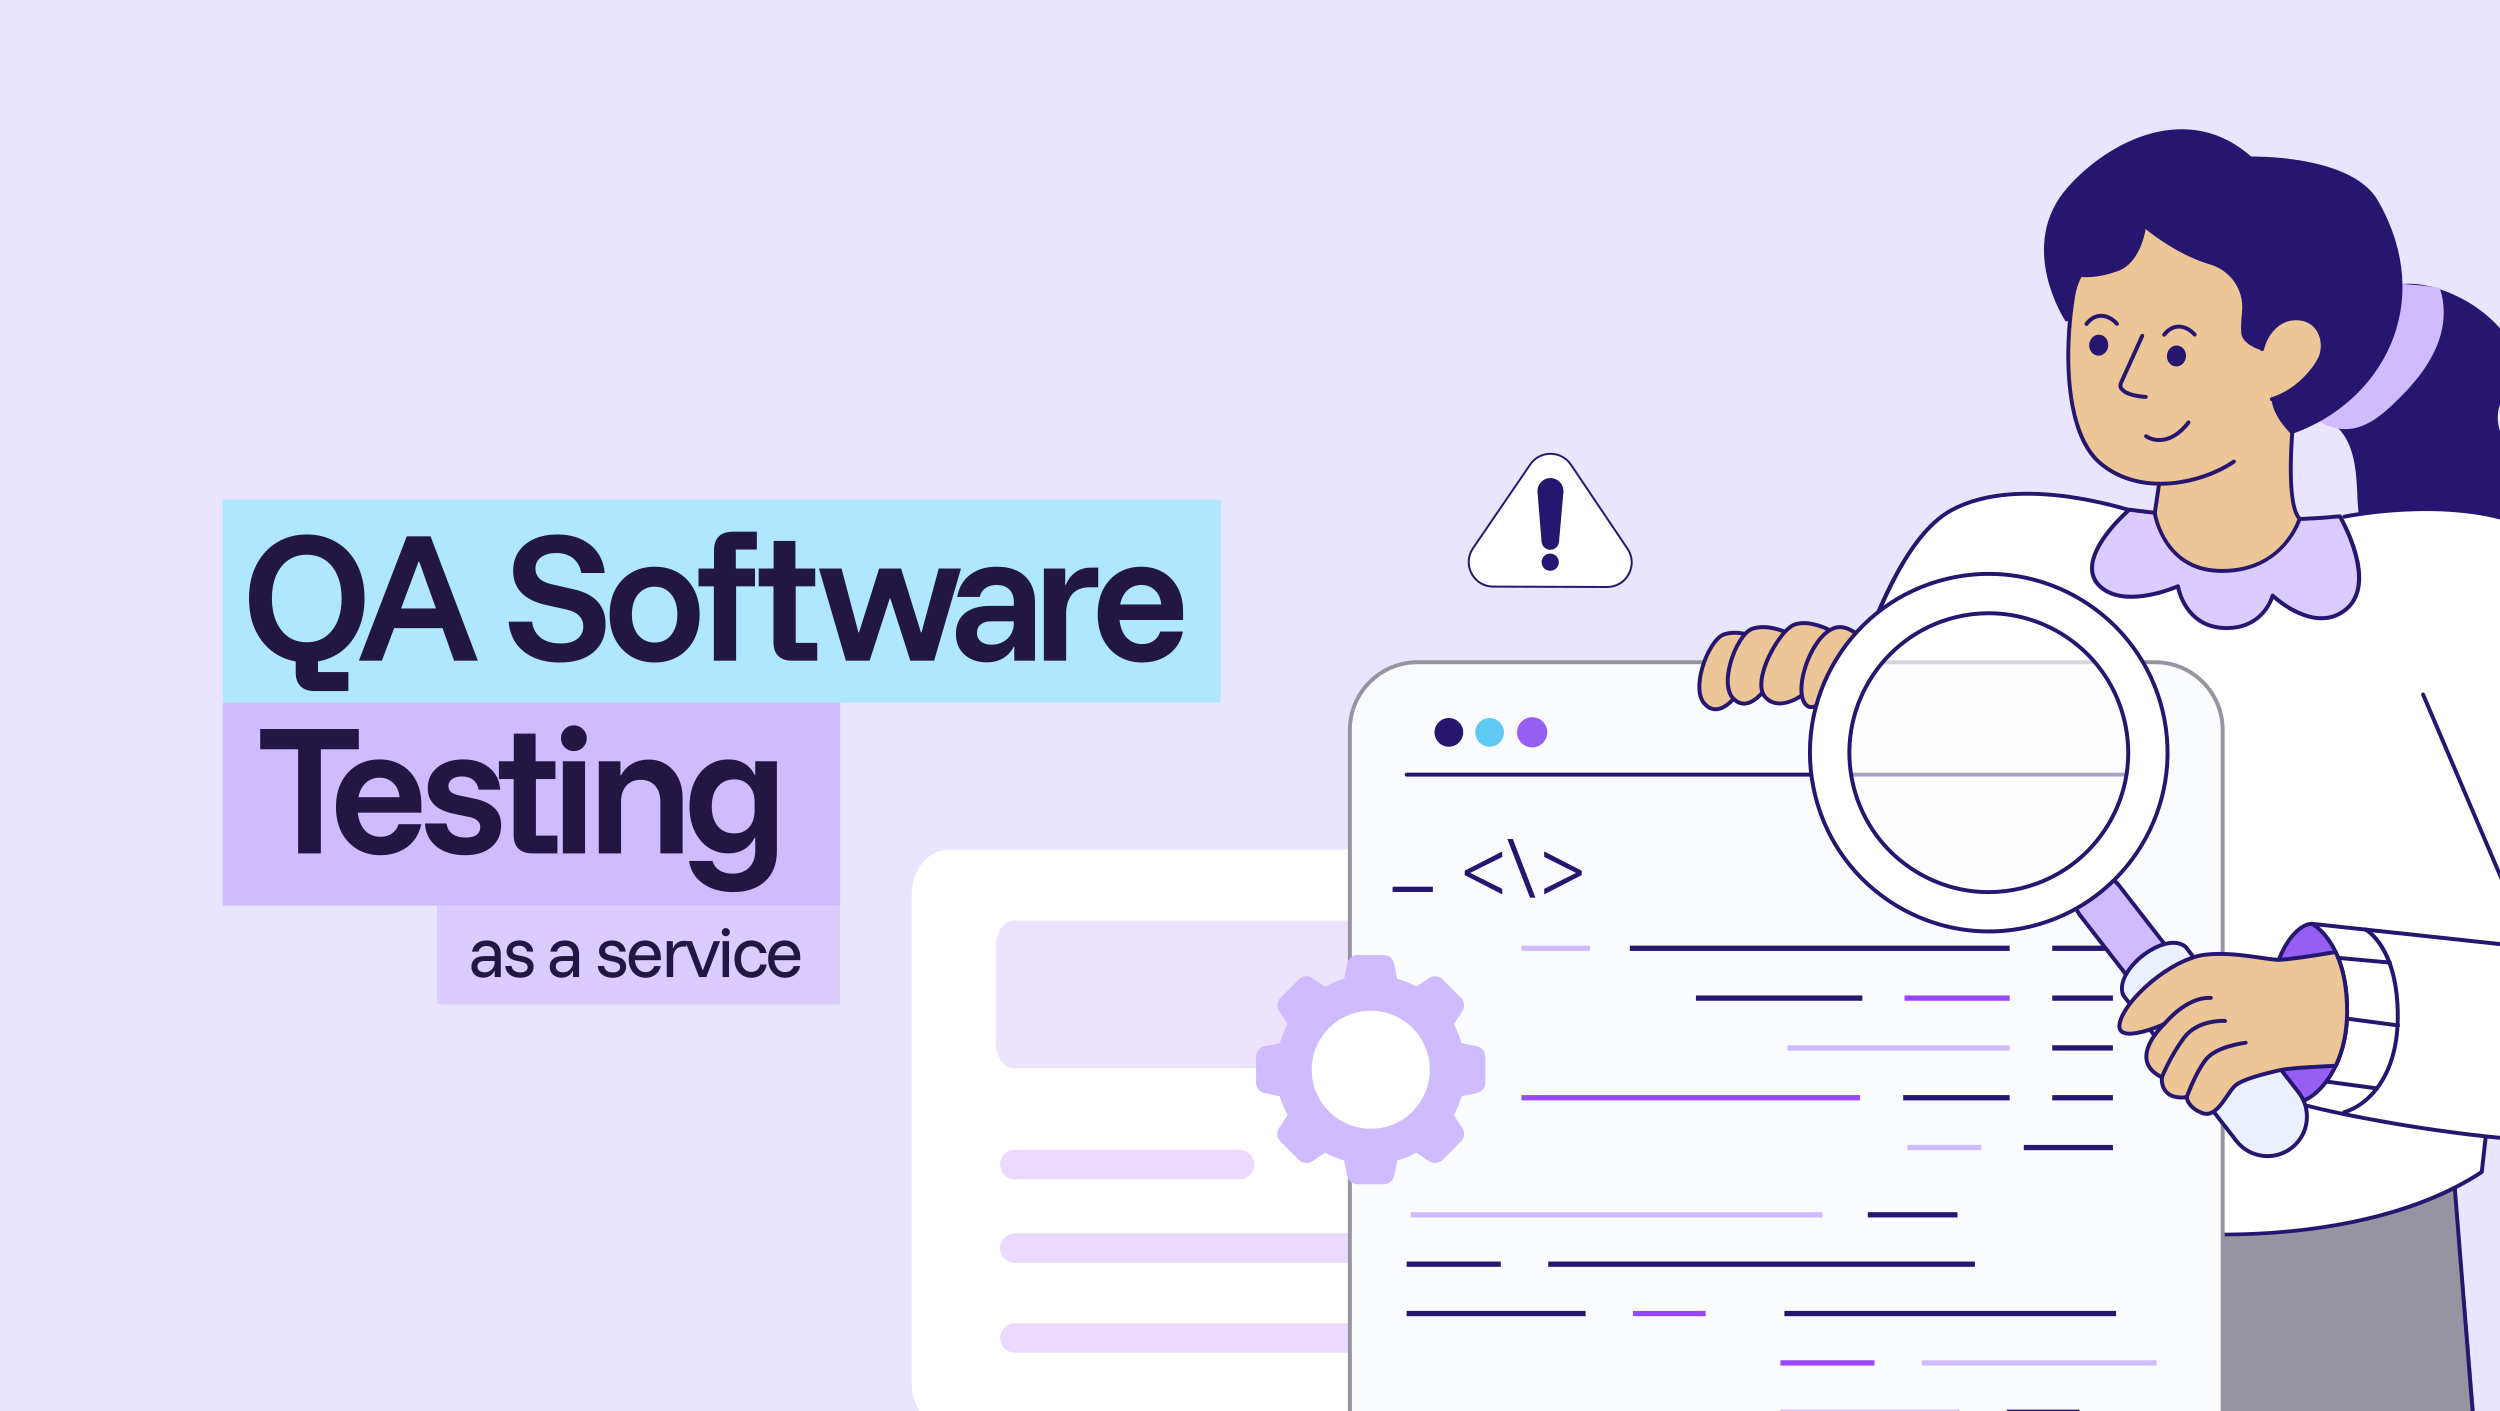 <svg width="480" height="271" viewBox="0 0 480 271" fill="none" xmlns="http://www.w3.org/2000/svg" xmlns:xlink="http://www.w3.org/1999/xlink">
<rect x="0" y="0" width="480" height="271" fill="#333333" stroke="none"/>
<g clip-path="url(#clip0_1191_1099)">
<rect width="480" height="271" fill="#EAE5FF"/>
<g clip-path="url(#clip1_1191_1099)">
<rect width="632.333" height="271" transform="translate(-65)" fill="#EAE5FF"/>
<g opacity="0.4">
<rect x="-65" width="632.333" height="271" style="mix-blend-mode:multiply"/>
</g>
<rect x="42.755" y="95.933" width="191.636" height="38.977" fill="#AEE7FF"/>
<rect x="42.755" y="134.909" width="118.554" height="38.977" fill="#CFBBFF"/>
<rect opacity="0.6" x="83.897" y="173.886" width="77.412" height="18.947" fill="#CFBBFF"/>
<path d="M60.403 132.687C59.244 132.687 58.349 132.382 57.72 131.773C57.092 131.183 56.777 130.279 56.777 129.061V126.997C55.008 126.683 53.446 125.995 52.09 124.933C50.753 123.852 49.702 122.467 48.935 120.776C48.188 119.086 47.815 117.131 47.815 114.91C47.815 112.394 48.296 110.222 49.259 108.394C50.222 106.547 51.539 105.122 53.21 104.119C54.88 103.117 56.777 102.616 58.9 102.616C61.042 102.616 62.949 103.117 64.619 104.119C66.29 105.102 67.597 106.517 68.54 108.365C69.503 110.193 69.985 112.374 69.985 114.91C69.985 117.131 69.602 119.096 68.835 120.806C68.088 122.496 67.046 123.872 65.71 124.933C64.373 125.995 62.821 126.683 61.052 126.997V129.031H66.889V132.687H60.403ZM58.9 123.312C60.256 123.312 61.435 122.968 62.438 122.28C63.44 121.572 64.216 120.59 64.766 119.332C65.317 118.074 65.592 116.6 65.592 114.91C65.592 113.2 65.317 111.716 64.766 110.458C64.216 109.2 63.44 108.227 62.438 107.539C61.435 106.851 60.256 106.507 58.9 106.507C57.544 106.507 56.364 106.851 55.362 107.539C54.36 108.227 53.583 109.2 53.033 110.458C52.483 111.716 52.207 113.2 52.207 114.91C52.207 116.6 52.483 118.074 53.033 119.332C53.583 120.59 54.36 121.572 55.362 122.28C56.364 122.968 57.544 123.312 58.9 123.312ZM68.901 126.85L78.099 102.97H82.669L91.749 126.85H87.179L84.968 120.6H75.682L73.323 126.85H68.901ZM77.008 116.826H83.701L80.487 107.834H80.369L77.008 116.826ZM107.456 127.203C105.55 127.203 103.879 126.879 102.444 126.23C101.01 125.582 99.879 124.668 99.054 123.489C98.248 122.309 97.786 120.934 97.668 119.361H102.149C102.346 120.717 102.916 121.759 103.859 122.486C104.822 123.194 106.08 123.548 107.633 123.548C109.028 123.548 110.1 123.253 110.846 122.663C111.613 122.074 111.996 121.268 111.996 120.246C111.996 119.44 111.731 118.772 111.2 118.241C110.689 117.691 109.874 117.288 108.753 117.032L104.803 116.148C102.719 115.676 101.147 114.89 100.086 113.789C99.044 112.669 98.523 111.274 98.523 109.603C98.523 108.207 98.867 106.989 99.555 105.947C100.263 104.886 101.245 104.07 102.503 103.5C103.781 102.911 105.284 102.616 107.014 102.616C108.743 102.616 110.267 102.92 111.584 103.53C112.9 104.139 113.952 104.994 114.738 106.095C115.524 107.195 115.976 108.502 116.094 110.016H111.613C111.377 108.758 110.837 107.805 109.992 107.156C109.146 106.507 108.075 106.183 106.778 106.183C105.559 106.183 104.587 106.458 103.859 107.009C103.152 107.539 102.798 108.266 102.798 109.19C102.798 109.898 103.044 110.517 103.535 111.048C104.046 111.559 104.832 111.932 105.894 112.168L109.992 113.111C112.095 113.563 113.667 114.349 114.709 115.47C115.75 116.59 116.271 118.064 116.271 119.892C116.271 122.133 115.495 123.911 113.942 125.228C112.409 126.545 110.247 127.203 107.456 127.203ZM125.688 127.203C124.037 127.203 122.563 126.83 121.266 126.083C119.969 125.317 118.937 124.245 118.17 122.87C117.423 121.494 117.05 119.872 117.05 118.005C117.05 116.118 117.423 114.487 118.17 113.111C118.937 111.735 119.969 110.674 121.266 109.927C122.563 109.18 124.037 108.807 125.688 108.807C127.378 108.807 128.872 109.18 130.169 109.927C131.466 110.674 132.479 111.735 133.206 113.111C133.953 114.487 134.326 116.118 134.326 118.005C134.326 119.872 133.953 121.504 133.206 122.899C132.459 124.275 131.437 125.336 130.14 126.083C128.843 126.83 127.359 127.203 125.688 127.203ZM125.688 123.371C127.005 123.371 128.056 122.889 128.843 121.926C129.648 120.943 130.051 119.636 130.051 118.005C130.051 116.354 129.648 115.047 128.843 114.084C128.056 113.121 127.005 112.64 125.688 112.64C124.411 112.64 123.359 113.121 122.534 114.084C121.728 115.047 121.325 116.354 121.325 118.005C121.325 119.636 121.728 120.943 122.534 121.926C123.359 122.889 124.411 123.371 125.688 123.371ZM137.059 126.85V112.581H134.111V109.161H137.088V105.711C137.088 104.473 137.403 103.559 138.032 102.97C138.661 102.38 139.555 102.085 140.714 102.085H145.314V105.505H141.275V109.161H144.96V112.581H141.334V126.85H137.059ZM152.074 126.85C150.953 126.85 150.079 126.555 149.45 125.965C148.821 125.376 148.506 124.481 148.506 123.282V112.581H145.676V109.161H148.536V103.854H152.722V109.161H156.525V112.581H152.781V123.43H156.909V126.85H152.074ZM162.401 126.85L157.242 109.161H161.575L164.818 121.425H164.936L168.798 109.161H173.014L176.817 121.425H176.935L180.237 109.161H184.512L179.353 126.85H174.783L170.95 114.91H170.833L166.97 126.85H162.401ZM189.495 127.174C187.706 127.174 186.262 126.673 185.161 125.67C184.08 124.668 183.539 123.351 183.539 121.72C183.539 120.01 184.109 118.683 185.249 117.74C186.409 116.796 188.03 116.325 190.114 116.325H194.654V115.558C194.654 114.536 194.359 113.74 193.77 113.17C193.2 112.6 192.404 112.315 191.382 112.315C190.517 112.315 189.799 112.512 189.229 112.905C188.659 113.298 188.286 113.868 188.109 114.615H183.775C184.109 112.767 184.945 111.342 186.281 110.34C187.618 109.318 189.318 108.807 191.382 108.807C193.701 108.807 195.499 109.406 196.777 110.605C198.074 111.804 198.722 113.495 198.722 115.676V126.85H194.742V124.196H194.625C194.153 125.14 193.465 125.877 192.561 126.407C191.676 126.918 190.654 127.174 189.495 127.174ZM190.409 123.784C191.214 123.784 191.932 123.607 192.561 123.253C193.209 122.899 193.72 122.418 194.094 121.808C194.467 121.179 194.654 120.472 194.654 119.686V119.302H190.32C189.436 119.302 188.758 119.499 188.286 119.892C187.814 120.285 187.578 120.826 187.578 121.513C187.578 122.221 187.834 122.781 188.345 123.194C188.856 123.587 189.544 123.784 190.409 123.784ZM200.422 126.85V109.161H204.52V112.286H204.638C205.031 111.283 205.64 110.487 206.465 109.898C207.291 109.288 208.283 108.984 209.443 108.984H210.858V112.757H209.237C207.704 112.757 206.564 113.219 205.817 114.143C205.07 115.067 204.697 116.295 204.697 117.828V126.85H200.422ZM219.313 127.203C217.662 127.203 216.188 126.83 214.891 126.083C213.614 125.317 212.601 124.245 211.855 122.87C211.127 121.474 210.764 119.833 210.764 117.946C210.764 116.079 211.118 114.467 211.825 113.111C212.552 111.735 213.545 110.674 214.803 109.927C216.061 109.18 217.505 108.807 219.137 108.807C220.67 108.807 222.036 109.151 223.234 109.839C224.433 110.507 225.387 111.49 226.094 112.787C226.802 114.084 227.155 115.647 227.155 117.475V119.037H214.95C215.107 120.491 215.569 121.631 216.336 122.457C217.122 123.263 218.105 123.666 219.284 123.666C220.188 123.666 220.935 123.449 221.525 123.017C222.134 122.585 222.547 121.995 222.763 121.248H227.126C226.89 122.486 226.399 123.558 225.652 124.462C224.925 125.346 224.011 126.024 222.91 126.496C221.829 126.968 220.63 127.203 219.313 127.203ZM215.068 116.059H222.969C222.832 114.841 222.409 113.917 221.701 113.288C221.013 112.64 220.159 112.315 219.137 112.315C218.114 112.315 217.24 112.64 216.513 113.288C215.785 113.937 215.304 114.86 215.068 116.059ZM61.604 163.85H57.24V143.861H49.959V139.97H68.886V143.861H61.604V163.85ZM73.061 164.203C71.41 164.203 69.936 163.83 68.639 163.083C67.361 162.317 66.349 161.245 65.602 159.87C64.875 158.474 64.511 156.833 64.511 154.946C64.511 153.079 64.865 151.467 65.573 150.111C66.3 148.735 67.292 147.674 68.55 146.927C69.808 146.18 71.253 145.807 72.884 145.807C74.417 145.807 75.783 146.151 76.982 146.839C78.181 147.507 79.134 148.49 79.842 149.787C80.549 151.084 80.903 152.647 80.903 154.475V156.037H68.698C68.855 157.491 69.317 158.631 70.083 159.457C70.87 160.263 71.852 160.666 73.031 160.666C73.936 160.666 74.682 160.449 75.272 160.017C75.881 159.585 76.294 158.995 76.51 158.248H80.874C80.638 159.486 80.146 160.558 79.4 161.462C78.672 162.346 77.758 163.024 76.658 163.496C75.577 163.968 74.378 164.203 73.061 164.203ZM68.816 153.059H76.717C76.579 151.841 76.156 150.917 75.449 150.288C74.761 149.64 73.906 149.315 72.884 149.315C71.862 149.315 70.987 149.64 70.26 150.288C69.533 150.937 69.052 151.86 68.816 153.059ZM89.258 164.203C87.037 164.203 85.229 163.653 83.833 162.552C82.438 161.452 81.691 159.968 81.593 158.101H85.72C85.858 158.985 86.241 159.663 86.87 160.135C87.518 160.587 88.373 160.813 89.435 160.813C90.319 160.813 90.997 160.646 91.469 160.312C91.96 159.958 92.206 159.457 92.206 158.808C92.206 157.826 91.538 157.187 90.201 156.892L86.988 156.214C83.745 155.506 82.123 153.885 82.123 151.349C82.123 149.679 82.742 148.342 83.981 147.34C85.239 146.318 86.889 145.807 88.933 145.807C90.958 145.807 92.619 146.328 93.916 147.369C95.213 148.411 95.921 149.826 96.038 151.615H91.911C91.754 150.789 91.4 150.16 90.85 149.728C90.299 149.296 89.582 149.079 88.698 149.079C87.912 149.079 87.282 149.246 86.811 149.581C86.339 149.895 86.103 150.347 86.103 150.937C86.103 151.408 86.26 151.782 86.575 152.057C86.889 152.332 87.361 152.539 87.99 152.676L91.292 153.384C92.923 153.757 94.152 154.357 94.977 155.182C95.803 155.988 96.215 157.079 96.215 158.455C96.215 160.223 95.587 161.629 94.329 162.67C93.09 163.692 91.4 164.203 89.258 164.203ZM102.188 163.85C101.068 163.85 100.193 163.555 99.564 162.965C98.935 162.376 98.621 161.481 98.621 160.282V149.581H95.791V146.161H98.65V140.854H102.837V146.161H106.64V149.581H102.896V160.43H107.023V163.85H102.188ZM108.061 163.85V146.161H112.336V163.85H108.061ZM110.184 144.215C109.496 144.215 108.907 143.979 108.415 143.507C107.943 143.016 107.708 142.426 107.708 141.739C107.708 141.051 107.943 140.471 108.415 139.999C108.907 139.508 109.496 139.262 110.184 139.262C110.872 139.262 111.452 139.508 111.923 139.999C112.415 140.471 112.661 141.051 112.661 141.739C112.661 142.426 112.415 143.016 111.923 143.507C111.452 143.979 110.872 144.215 110.184 144.215ZM114.966 163.85V146.161H119.123V148.844H119.241C119.752 147.88 120.459 147.143 121.364 146.632C122.287 146.102 123.349 145.836 124.548 145.836C125.845 145.836 126.975 146.151 127.938 146.78C128.921 147.409 129.687 148.274 130.237 149.374C130.788 150.475 131.063 151.743 131.063 153.177V163.85H126.788V154.003C126.788 152.666 126.454 151.625 125.786 150.878C125.118 150.111 124.194 149.728 123.015 149.728C121.855 149.728 120.931 150.111 120.243 150.878C119.575 151.625 119.241 152.666 119.241 154.003V163.85H114.966ZM140.731 171.279C138.432 171.279 136.516 170.738 134.983 169.657C133.45 168.576 132.555 167.122 132.3 165.294H136.81C137.007 166.061 137.439 166.66 138.108 167.093C138.796 167.525 139.641 167.741 140.643 167.741C141.999 167.741 143.061 167.348 143.827 166.562C144.613 165.776 145.006 164.714 145.006 163.378V160.843H144.888C144.397 161.825 143.729 162.572 142.884 163.083C142.038 163.594 141.036 163.85 139.877 163.85C138.402 163.85 137.095 163.466 135.955 162.7C134.835 161.933 133.961 160.872 133.332 159.516C132.703 158.16 132.388 156.597 132.388 154.828C132.388 153.04 132.703 151.477 133.332 150.141C133.961 148.785 134.835 147.723 135.955 146.957C137.095 146.19 138.402 145.807 139.877 145.807C141.036 145.807 142.048 146.062 142.913 146.573C143.778 147.084 144.436 147.822 144.888 148.785H145.006V146.161H149.163V163.437C149.163 165.874 148.416 167.79 146.923 169.186C145.429 170.581 143.365 171.279 140.731 171.279ZM140.967 160.017C142.186 160.017 143.139 159.624 143.827 158.838C144.535 158.032 144.888 156.951 144.888 155.595V154.003C144.888 152.686 144.535 151.634 143.827 150.848C143.119 150.042 142.166 149.64 140.967 149.64C139.65 149.64 138.599 150.111 137.813 151.055C137.046 151.978 136.663 153.236 136.663 154.828C136.663 156.42 137.046 157.688 137.813 158.631C138.599 159.555 139.65 160.017 140.967 160.017Z" fill="#221742"/>
<path d="M92.807 187.719C92.125 187.719 91.57 187.528 91.14 187.144C90.719 186.754 90.508 186.252 90.508 185.639C90.508 184.987 90.719 184.482 91.14 184.121C91.57 183.754 92.175 183.57 92.957 183.57H94.968V183.225C94.968 182.719 94.83 182.328 94.554 182.052C94.286 181.769 93.907 181.627 93.416 181.627C93.01 181.627 92.673 181.723 92.405 181.914C92.144 182.098 91.972 182.363 91.888 182.708H90.623C90.738 182.041 91.048 181.516 91.554 181.133C92.06 180.75 92.688 180.558 93.439 180.558C94.29 180.558 94.953 180.788 95.428 181.248C95.911 181.708 96.152 182.355 96.152 183.19V187.593H94.98V186.397H94.934C94.757 186.803 94.478 187.125 94.094 187.363C93.711 187.6 93.282 187.719 92.807 187.719ZM93.06 186.685C93.42 186.685 93.742 186.6 94.025 186.432C94.317 186.263 94.547 186.037 94.715 185.754C94.884 185.462 94.968 185.141 94.968 184.788V184.512H93.037C92.593 184.512 92.251 184.608 92.014 184.8C91.784 184.984 91.669 185.244 91.669 185.581C91.669 185.918 91.796 186.187 92.048 186.386C92.301 186.585 92.638 186.685 93.06 186.685ZM99.87 187.731C99.042 187.731 98.368 187.528 97.847 187.121C97.333 186.708 97.054 186.156 97.008 185.466H98.226C98.28 185.865 98.452 186.171 98.743 186.386C99.034 186.593 99.425 186.696 99.916 186.696C100.368 186.696 100.713 186.608 100.95 186.432C101.188 186.256 101.307 186.007 101.307 185.685C101.307 185.179 100.958 184.853 100.261 184.708L99.123 184.455C97.881 184.194 97.26 183.581 97.26 182.616C97.26 182.003 97.49 181.508 97.95 181.133C98.41 180.75 99.011 180.558 99.755 180.558C100.49 180.558 101.096 180.754 101.571 181.144C102.054 181.527 102.326 182.049 102.387 182.708H101.192C101.115 182.347 100.946 182.072 100.686 181.88C100.433 181.681 100.104 181.581 99.697 181.581C99.306 181.581 98.996 181.665 98.766 181.834C98.536 182.003 98.421 182.232 98.421 182.524C98.421 182.754 98.502 182.941 98.663 183.087C98.824 183.225 99.081 183.332 99.433 183.409L100.582 183.65C101.211 183.788 101.678 184.018 101.985 184.34C102.299 184.654 102.456 185.068 102.456 185.581C102.456 186.24 102.226 186.765 101.766 187.156C101.307 187.539 100.674 187.731 99.87 187.731ZM107.845 187.719C107.163 187.719 106.608 187.528 106.179 187.144C105.757 186.754 105.546 186.252 105.546 185.639C105.546 184.987 105.757 184.482 106.179 184.121C106.608 183.754 107.213 183.57 107.995 183.57H110.006V183.225C110.006 182.719 109.868 182.328 109.592 182.052C109.324 181.769 108.945 181.627 108.454 181.627C108.048 181.627 107.711 181.723 107.443 181.914C107.182 182.098 107.01 182.363 106.926 182.708H105.661C105.776 182.041 106.087 181.516 106.592 181.133C107.098 180.75 107.726 180.558 108.477 180.558C109.328 180.558 109.991 180.788 110.466 181.248C110.949 181.708 111.19 182.355 111.19 183.19V187.593H110.018V186.397H109.972C109.795 186.803 109.516 187.125 109.133 187.363C108.749 187.6 108.32 187.719 107.845 187.719ZM108.098 186.685C108.458 186.685 108.78 186.6 109.064 186.432C109.355 186.263 109.585 186.037 109.753 185.754C109.922 185.462 110.006 185.141 110.006 184.788V184.512H108.075C107.631 184.512 107.29 184.608 107.052 184.8C106.822 184.984 106.707 185.244 106.707 185.581C106.707 185.918 106.834 186.187 107.087 186.386C107.339 186.585 107.677 186.685 108.098 186.685ZM117.626 187.731C116.799 187.731 116.124 187.528 115.603 187.121C115.09 186.708 114.81 186.156 114.764 185.466H115.982C116.036 185.865 116.209 186.171 116.5 186.386C116.791 186.593 117.182 186.696 117.672 186.696C118.124 186.696 118.469 186.608 118.707 186.432C118.944 186.256 119.063 186.007 119.063 185.685C119.063 185.179 118.714 184.853 118.017 184.708L116.879 184.455C115.638 184.194 115.017 183.581 115.017 182.616C115.017 182.003 115.247 181.508 115.707 181.133C116.166 180.75 116.768 180.558 117.511 180.558C118.247 180.558 118.852 180.754 119.327 181.144C119.81 181.527 120.082 182.049 120.144 182.708H118.948C118.871 182.347 118.703 182.072 118.442 181.88C118.189 181.681 117.86 181.581 117.454 181.581C117.063 181.581 116.753 181.665 116.523 181.834C116.293 182.003 116.178 182.232 116.178 182.524C116.178 182.754 116.258 182.941 116.419 183.087C116.58 183.225 116.837 183.332 117.189 183.409L118.339 183.65C118.967 183.788 119.435 184.018 119.741 184.34C120.055 184.654 120.212 185.068 120.212 185.581C120.212 186.24 119.983 186.765 119.523 187.156C119.063 187.539 118.431 187.731 117.626 187.731ZM123.952 187.731C123.332 187.731 122.776 187.585 122.286 187.294C121.795 186.995 121.408 186.577 121.125 186.041C120.849 185.497 120.711 184.857 120.711 184.121C120.711 183.393 120.849 182.765 121.125 182.236C121.401 181.7 121.776 181.286 122.251 180.995C122.726 180.704 123.27 180.558 123.883 180.558C124.458 180.558 124.968 180.688 125.412 180.949C125.864 181.209 126.221 181.585 126.481 182.075C126.742 182.566 126.872 183.144 126.872 183.811V184.363H121.906C121.952 185.06 122.159 185.616 122.527 186.03C122.895 186.443 123.366 186.65 123.941 186.65C124.355 186.65 124.707 186.547 124.998 186.34C125.29 186.133 125.485 185.849 125.585 185.489H126.849C126.757 185.957 126.573 186.359 126.297 186.696C126.021 187.026 125.684 187.282 125.286 187.466C124.887 187.643 124.443 187.731 123.952 187.731ZM121.964 183.42H125.665C125.611 182.853 125.424 182.413 125.102 182.098C124.78 181.784 124.37 181.627 123.872 181.627C123.381 181.627 122.968 181.788 122.63 182.11C122.293 182.424 122.071 182.861 121.964 183.42ZM128.014 187.593V180.696H129.198V182.075H129.244C129.398 181.646 129.647 181.301 129.991 181.041C130.344 180.773 130.773 180.639 131.279 180.639H131.785V181.742H131.21C130.574 181.742 130.087 181.945 129.75 182.351C129.421 182.757 129.256 183.305 129.256 183.995V187.593H128.014ZM134.222 187.593L131.555 180.696H132.843L134.923 186.271H134.969L137.027 180.696H138.268L135.602 187.593H134.222ZM138.734 187.593V180.696H139.975V187.593H138.734ZM139.354 179.753C139.14 179.753 138.956 179.677 138.803 179.524C138.649 179.37 138.573 179.186 138.573 178.972C138.573 178.757 138.649 178.573 138.803 178.42C138.956 178.267 139.14 178.19 139.354 178.19C139.569 178.19 139.753 178.267 139.906 178.42C140.059 178.573 140.136 178.757 140.136 178.972C140.136 179.186 140.059 179.37 139.906 179.524C139.753 179.677 139.569 179.753 139.354 179.753ZM144.245 187.731C143.632 187.731 143.08 187.585 142.59 187.294C142.107 186.995 141.724 186.577 141.44 186.041C141.165 185.505 141.027 184.872 141.027 184.144C141.027 183.409 141.165 182.773 141.44 182.236C141.724 181.7 142.107 181.286 142.59 180.995C143.08 180.704 143.632 180.558 144.245 180.558C144.728 180.558 145.169 180.65 145.567 180.834C145.973 181.01 146.314 181.278 146.59 181.639C146.874 181.991 147.069 182.439 147.176 182.983H145.889C145.782 182.531 145.579 182.202 145.28 181.995C144.988 181.788 144.644 181.685 144.245 181.685C143.655 181.685 143.176 181.907 142.808 182.351C142.448 182.796 142.268 183.393 142.268 184.144C142.268 184.888 142.448 185.485 142.808 185.938C143.176 186.382 143.655 186.604 144.245 186.604C144.667 186.604 145.027 186.493 145.326 186.271C145.632 186.049 145.843 185.689 145.958 185.19H147.211C147.111 185.757 146.92 186.229 146.636 186.604C146.352 186.98 146.008 187.263 145.601 187.455C145.195 187.639 144.743 187.731 144.245 187.731ZM150.731 187.731C150.11 187.731 149.555 187.585 149.064 187.294C148.574 186.995 148.187 186.577 147.903 186.041C147.628 185.497 147.49 184.857 147.49 184.121C147.49 183.393 147.628 182.765 147.903 182.236C148.179 181.7 148.555 181.286 149.03 180.995C149.505 180.704 150.049 180.558 150.662 180.558C151.237 180.558 151.746 180.688 152.191 180.949C152.643 181.209 152.999 181.585 153.26 182.075C153.52 182.566 153.651 183.144 153.651 183.811V184.363H148.685C148.731 185.06 148.938 185.616 149.306 186.03C149.674 186.443 150.145 186.65 150.72 186.65C151.133 186.65 151.486 186.547 151.777 186.34C152.068 186.133 152.264 185.849 152.363 185.489H153.628C153.536 185.957 153.352 186.359 153.076 186.696C152.8 187.026 152.463 187.282 152.064 187.466C151.666 187.643 151.222 187.731 150.731 187.731ZM148.743 183.42H152.444C152.39 182.853 152.202 182.413 151.881 182.098C151.559 181.784 151.149 181.627 150.651 181.627C150.16 181.627 149.746 181.788 149.409 182.11C149.072 182.424 148.85 182.861 148.743 183.42Z" fill="#221742"/>
<path d="M303.648 274.154H182.061C178.177 274.154 175.029 270.233 175.029 265.399V171.921C175.029 167.085 178.177 163.166 182.061 163.166H303.648C307.533 163.166 310.681 167.085 310.681 171.921V265.399C310.682 270.233 307.533 274.154 303.648 274.154Z" fill="white"/>
<path d="M282.673 205.102H194.571C192.679 205.102 191.144 202.754 191.144 199.856V181.984C191.144 179.088 192.678 176.738 194.571 176.738H282.673C284.565 176.738 286.1 179.086 286.1 181.984V199.856C286.1 202.754 284.566 205.102 282.673 205.102Z" fill="#ECE4FF"/>
<path opacity="0.2" d="M194.843 223.601H238.004" stroke="#9747FF" stroke-width="5.66" stroke-miterlimit="10" stroke-linecap="round" stroke-linejoin="round"/>
<path opacity="0.2" d="M194.843 239.63H287.332" stroke="#9747FF" stroke-width="5.66" stroke-miterlimit="10" stroke-linecap="round" stroke-linejoin="round"/>
<path opacity="0.2" d="M194.843 256.895H287.332" stroke="#9747FF" stroke-width="5.66" stroke-miterlimit="10" stroke-linecap="round" stroke-linejoin="round"/>
<path d="M470.981 221.988L476.378 284.855L432.88 297.873L426.847 272.472L417.004 235.641L470.981 221.988Z" fill="#9794A2"/>
<path d="M419.25 284.836L426.362 235.11L429.858 210.668L376.08 210.965L368.348 284.836H419.25Z" fill="white"/>
<path d="M477.331 303.907C477.342 303.907 477.353 303.906 477.364 303.905C477.573 303.887 477.728 303.703 477.71 303.494L471.616 227.069C471.599 226.869 471.444 226.717 471.229 226.722L414.486 229.288C414.276 229.293 414.109 229.467 414.114 229.676C414.118 229.886 414.296 230.043 414.502 230.049L470.889 227.489L476.953 303.559C476.97 303.757 477.135 303.907 477.331 303.907Z" fill="#271670"/>
<path d="M434.379 303.6C434.408 303.6 434.438 303.597 434.467 303.59C434.671 303.541 434.797 303.336 434.749 303.132L419.442 240.024C419.394 239.819 419.189 239.693 418.984 239.742C418.78 239.791 418.654 239.996 418.702 240.2L434.01 303.308C434.051 303.483 434.207 303.6 434.379 303.6Z" fill="#271670"/>
<path d="M479.102 62.078C480.611 63.611 481.947 65.368 482.669 67.394C483.391 69.421 483.443 71.748 482.476 73.67C481.863 74.887 480.88 75.887 480.267 77.104C478.671 80.266 479.967 84.279 482.431 86.823C484.894 89.368 488.288 90.758 491.602 92.006C494.917 93.255 498.342 94.479 501.018 96.8C503.41 98.874 505.12 102.227 504.039 105.203C502.97 108.146 499.698 109.587 496.695 110.475C486.492 113.493 475.503 113.815 465.141 111.398C461.652 110.584 458.041 109.34 455.745 106.591C452.905 103.189 452.751 98.374 452.555 93.947C452.36 89.52 451.759 84.623 448.414 81.716C445.547 79.224 440.967 78.503 439.406 75.039C438.797 73.688 438.791 72.14 438.977 70.669C439.6 65.74 442.354 61.117 446.392 58.221C448.407 56.775 450.73 55.77 453.154 55.249C455.482 54.749 457.83 55.107 460.141 54.685C464.382 53.911 469.02 55.41 472.77 57.388C475.102 58.619 477.251 60.198 479.102 62.078Z" fill="#271670"/>
<path d="M440.856 76.076C442.807 80.093 447.295 83.018 451.694 82.28C454.769 81.764 457.316 79.663 459.575 77.515C463.479 73.801 467.125 69.52 468.593 64.336C469.415 61.411 469.422 58.172 468.442 55.268C465.584 54.807 462.68 54.6 459.788 54.452C456.418 54.274 452.85 54.121 450.025 52.276C448.894 51.535 448.214 50.66 447.842 49.677C447.198 50.53 446.634 51.471 446.07 52.352C443.905 55.725 441.791 59.188 440.531 63.016C439.135 67.261 438.899 72.061 440.856 76.076Z" fill="#CFBBFF"/>
<path d="M356.812 211.582C384.905 213.026 408.01 134.842 408.01 134.842L412.793 99.24C412.793 99.24 388.993 90.071 374.577 98.01C357.241 107.558 348.035 163.207 348.035 163.207" fill="white"/>
<path d="M357.597 211.983C369.168 211.983 381.171 199.185 393.289 173.918C402.484 154.747 408.317 135.146 408.375 134.95C408.38 134.932 408.385 134.912 408.387 134.893L413.17 99.291C413.193 99.117 413.094 98.949 412.93 98.886C412.691 98.794 388.799 89.745 374.394 97.679C357.095 107.206 348.037 160.867 347.661 163.147C347.626 163.353 347.766 163.549 347.973 163.584C348.181 163.617 348.376 163.477 348.41 163.27C348.502 162.716 357.783 107.694 374.76 98.344C388.024 91.04 409.663 98.506 412.376 99.492L407.637 134.762C407.091 136.592 384.114 212.604 356.831 211.203C356.618 211.184 356.442 211.353 356.432 211.563C356.421 211.773 356.582 211.951 356.792 211.962C357.06 211.976 357.328 211.983 357.597 211.983Z" fill="#271670"/>
<path d="M369.414 220.891C375.983 235.368 444.049 246.464 476.497 225.021C476.497 225.021 490.228 121.542 479.831 107.597C473.69 99.359 457.155 99.832 449.305 99.224C436.222 98.212 429.294 103.472 429.294 103.472C429.294 103.472 395.33 95.117 383.037 106.631C373.694 115.38 377.875 182.648 377.875 182.648L369.414 220.891Z" fill="white"/>
<path d="M449.007 99.385C449.007 99.385 456.421 112.017 450.284 117.274C444.148 122.532 436.069 114.698 436.069 114.698C436.069 114.698 434.395 121.224 426.8 120.96C419.039 120.691 417.829 112.889 417.829 112.889C417.829 112.889 408.228 117.206 403.234 113.264C396.751 108.146 408.47 98.107 408.47 98.107C408.47 98.107 430.448 101.325 449.007 99.385Z" fill="#DACCFF"/>
<path d="M427.55 120.969C433.63 120.969 435.899 116.626 436.527 115.027C438.349 116.583 445.307 121.877 450.777 117.202C457.063 111.83 449.893 99.459 449.585 98.934C449.508 98.803 449.361 98.726 449.206 98.746C430.968 100.647 409.112 97.51 408.894 97.477C408.78 97.462 408.666 97.494 408.58 97.568C408.278 97.826 401.172 103.96 401.28 109.2C401.313 110.802 402.016 112.156 403.372 113.223C407.915 116.801 415.896 113.899 417.884 113.089C418.314 114.828 420.272 120.725 427.096 120.961C427.249 120.966 427.401 120.969 427.55 120.969ZM436.35 113.973C436.315 113.973 436.279 113.978 436.245 113.987C436.11 114.023 436.006 114.128 435.971 114.26C435.907 114.507 434.344 120.208 427.556 120.208C427.413 120.208 427.269 120.205 427.123 120.2C419.807 119.947 418.599 112.8 418.551 112.496C418.532 112.378 418.458 112.275 418.35 112.219C418.243 112.162 418.114 112.158 418.003 112.208C417.91 112.25 408.592 116.357 403.861 112.63C402.693 111.71 402.087 110.551 402.058 109.184C401.965 104.672 407.987 99.123 408.961 98.256C411.11 98.555 431.636 101.295 449.031 99.529C449.953 101.195 455.643 112.031 450.264 116.628C444.493 121.56 436.702 114.158 436.624 114.082C436.549 114.011 436.451 113.973 436.35 113.973Z" fill="#271670"/>
<path d="M426.385 237.383C428.681 237.383 430.969 237.331 433.237 237.224C445.757 236.633 463.463 234.092 476.706 225.34C476.8 225.278 476.861 225.178 476.874 225.067C476.952 224.397 484.588 157.946 484.654 144.049C484.655 143.839 484.485 143.668 484.275 143.667C484.042 143.66 483.894 143.835 483.893 144.045C483.829 157.549 476.578 220.972 476.139 224.803C454.088 239.258 414.811 239.172 388.984 231.735C378.676 228.766 371.704 224.805 369.812 220.849L378.246 182.733C378.253 182.698 378.256 182.662 378.254 182.627C378.236 182.341 376.489 153.727 377.833 131.667C377.846 131.457 377.687 131.277 377.477 131.264C377.272 131.253 377.088 131.412 377.075 131.62C375.755 153.272 377.406 181.208 377.492 182.62L369.042 220.811C369.024 220.891 369.033 220.975 369.067 221.05C370.999 225.308 377.997 229.361 388.773 232.465C399.841 235.652 413.233 237.383 426.385 237.383Z" fill="#271670"/>
<rect x="259.141" y="127.227" width="167.645" height="158.119" rx="12.7" fill="#F9FBFF"/>
<path d="M272.171 285.809H413.755C421.132 285.809 427.133 279.807 427.133 272.431V140.144C427.133 132.767 421.132 126.766 413.755 126.766H272.172C264.795 126.766 258.794 132.767 258.794 140.144V272.431C258.793 279.807 264.795 285.809 272.171 285.809ZM413.755 127.526C420.713 127.526 426.373 133.186 426.373 140.144V272.431C426.373 279.388 420.713 285.049 413.755 285.049H272.172C265.214 285.049 259.553 279.388 259.553 272.431V140.144C259.553 133.186 265.214 127.526 272.172 127.526H413.755Z" fill="#9794A2"/>
<path d="M270.073 149.113H415.809C416.019 149.113 416.189 148.942 416.189 148.733C416.189 148.523 416.019 148.353 415.809 148.353H270.073C269.863 148.353 269.693 148.523 269.693 148.733C269.693 148.942 269.863 149.113 270.073 149.113Z" fill="#271670"/>
<path d="M291.353 141.274C290.984 139.714 291.949 138.149 293.51 137.779C295.071 137.409 296.636 138.375 297.005 139.936C297.375 141.496 296.41 143.061 294.849 143.431C293.288 143.801 291.723 142.835 291.353 141.274Z" fill="#965FF3"/>
<path d="M285.998 143.374C284.473 143.374 283.237 142.138 283.237 140.613C283.237 139.088 284.473 137.852 285.998 137.852C287.523 137.852 288.759 139.088 288.759 140.613C288.759 142.138 287.523 143.374 285.998 143.374Z" fill="#5FC9F3"/>
<path d="M278.174 143.374C276.65 143.374 275.413 142.138 275.413 140.613C275.413 139.088 276.65 137.852 278.174 137.852C279.699 137.852 280.936 139.088 280.936 140.613C280.936 142.138 279.699 143.374 278.174 143.374Z" fill="#271670"/>
<path d="M440.852 75.486C440.852 75.486 438.162 95.936 441.52 99.612C441.52 99.612 438.376 110.052 425.899 109.602C415.29 109.22 413.721 98.507 413.721 98.507L414.999 89.805L440.852 75.486Z" fill="#ECC696"/>
<path d="M426.667 109.998C438.648 109.998 441.852 99.828 441.883 99.723C441.922 99.595 441.89 99.456 441.8 99.357C438.598 95.853 441.201 75.74 441.228 75.537C441.247 75.395 441.184 75.254 441.065 75.173C440.946 75.093 440.792 75.086 440.667 75.155L414.814 89.474C414.71 89.531 414.639 89.634 414.622 89.751L413.344 98.452C413.339 98.489 413.339 98.526 413.344 98.563C413.36 98.673 415.084 109.594 425.885 109.983C426.149 109.993 426.411 109.998 426.667 109.998ZM441.092 99.695C440.593 101.134 437.17 109.651 425.912 109.223C416.02 108.867 414.249 99.4 414.104 98.506L415.347 90.048L440.381 76.182C439.931 79.9 438.19 95.941 441.092 99.695Z" fill="#271670"/>
<path d="M428.912 88.629C422.6 92.969 410.716 95.395 403.125 88.825C392.814 79.9 397.497 45.825 404.196 41.103C411.042 36.277 429.089 34.739 435.248 40.417C441.89 46.539 443.588 70.612 440.4 77.142" fill="#ECC696"/>
<path d="M414.812 93.255C420.281 93.255 425.671 91.317 429.128 88.941C429.301 88.823 429.345 88.585 429.226 88.413C429.107 88.24 428.87 88.196 428.697 88.315C422.778 92.385 411.007 95.143 403.374 88.536C399.123 84.856 397.008 76.235 397.573 64.885C398.113 54.046 401.118 43.736 404.415 41.413C411.27 36.581 429.177 35.336 434.991 40.696C441.405 46.608 443.228 70.484 440.059 76.975C439.967 77.163 440.045 77.391 440.234 77.483C440.423 77.576 440.65 77.497 440.742 77.309C444.072 70.489 442.261 46.364 435.507 40.137C429.36 34.47 411.191 35.707 403.977 40.792C400.453 43.276 397.373 53.618 396.814 64.847C396.541 70.329 396.585 83.666 402.877 89.112C406.333 92.103 410.596 93.255 414.812 93.255Z" fill="#271670"/>
<path d="M397.375 61.604C397.419 60.148 398.641 54.631 399.691 53.169C399.691 53.169 402.273 53.614 406.662 52.036C411.055 50.458 411.961 43.978 411.961 43.978C411.961 43.978 417.363 48.541 423.628 50.562C423.889 50.646 424.142 50.724 424.388 50.798C428.316 51.973 430.875 55.721 430.473 59.801C430.262 61.946 430.184 63.848 430.459 64.556C431.228 66.523 434.341 67.287 434.341 67.287L437.372 66.641L437.882 68.247C437.026 73.35 433.389 76.564 439.896 83.373C457.256 77.425 467.934 58.349 456.583 38.539C451.475 29.623 432.227 30.059 432.227 30.059C420.285 19.465 405.222 26.735 397.048 35.903C386.952 47.227 396.604 61.718 396.604 61.718L397.375 61.604Z" fill="#271670"/>
<path d="M434.316 67.036C434.827 64.861 436.147 62.81 438.123 61.767C440.099 60.724 442.742 60.87 444.374 62.396C445.876 63.799 446.295 66.121 445.735 68.098C445.174 70.076 441.469 75.047 436.196 76.667" fill="#ECC696"/>
<path d="M436.197 77.047C436.234 77.047 436.271 77.042 436.309 77.031C441.551 75.421 445.47 70.428 446.101 68.202C446.743 65.939 446.168 63.551 444.635 62.118C442.964 60.556 440.151 60.267 437.946 61.431C436.014 62.45 434.519 64.513 433.947 66.949C433.899 67.153 434.026 67.358 434.23 67.406C434.434 67.454 434.639 67.327 434.687 67.123C435.209 64.898 436.561 63.021 438.301 62.102C440.229 61.086 442.674 61.325 444.116 62.673C445.423 63.894 445.927 66.033 445.37 67.994C444.888 69.695 441.417 74.666 436.086 76.304C435.885 76.365 435.773 76.578 435.834 76.778C435.884 76.942 436.034 77.047 436.197 77.047Z" fill="#271670"/>
<path d="M411.993 76.587C412.195 76.587 412.363 76.427 412.372 76.222C412.381 76.012 412.218 75.835 412.008 75.827C411.979 75.825 409.119 75.696 407.979 74.748C407.772 74.575 407.566 74.39 407.515 74.182C407.46 73.962 407.569 73.692 407.706 73.388L411.661 64.633C411.747 64.442 411.662 64.217 411.471 64.13C411.28 64.044 411.055 64.129 410.968 64.32L407.013 73.075C406.87 73.392 406.654 73.871 406.777 74.366C406.884 74.796 407.202 75.09 407.492 75.331C408.83 76.445 411.849 76.581 411.977 76.586C411.982 76.587 411.987 76.587 411.993 76.587Z" fill="#271670"/>
<path d="M404.781 66.456C404.669 67.562 403.762 68.376 402.754 68.275C401.746 68.172 401.02 67.193 401.132 66.086C401.244 64.98 402.152 64.165 403.159 64.267C404.167 64.37 404.893 65.349 404.781 66.456Z" fill="#271670"/>
<path d="M414.538 84.868C415.26 84.868 416.006 84.725 416.722 84.434C418.079 83.883 419.312 82.869 420.491 81.336C420.619 81.169 420.588 80.931 420.422 80.802C420.255 80.675 420.017 80.705 419.889 80.872C418.794 82.296 417.664 83.23 416.436 83.73C414.97 84.325 413.374 84.215 412.268 83.44C412.096 83.319 411.859 83.361 411.738 83.533C411.618 83.705 411.66 83.942 411.832 84.062C412.593 84.596 413.543 84.868 414.538 84.868Z" fill="#271670"/>
<path d="M400.603 62.58C400.717 62.58 400.831 62.528 400.906 62.43C401.58 61.543 402.409 61.053 403.303 61.012C404.283 60.973 405.306 61.47 406.18 62.426C406.322 62.582 406.562 62.592 406.717 62.45C406.873 62.309 406.883 62.068 406.742 61.913C405.712 60.787 404.48 60.192 403.268 60.252C402.141 60.304 401.115 60.898 400.3 61.97C400.173 62.137 400.206 62.376 400.373 62.502C400.441 62.555 400.523 62.58 400.603 62.58Z" fill="#271670"/>
<path d="M419.706 68.531C419.594 69.638 418.686 70.452 417.679 70.35C416.671 70.248 415.945 69.268 416.057 68.162C416.169 67.055 417.077 66.241 418.084 66.343C419.092 66.445 419.818 67.424 419.706 68.531Z" fill="#271670"/>
<path d="M415.527 64.656C415.642 64.656 415.756 64.605 415.83 64.507C416.505 63.62 417.334 63.129 418.228 63.088C419.206 63.042 420.231 63.545 421.105 64.502C421.246 64.658 421.487 64.668 421.642 64.526C421.797 64.385 421.808 64.144 421.666 63.989C420.637 62.864 419.403 62.282 418.194 62.329C417.067 62.38 416.04 62.974 415.225 64.046C415.098 64.214 415.131 64.452 415.298 64.579C415.367 64.631 415.448 64.656 415.527 64.656Z" fill="#271670"/>
<path d="M303.69 167.179L296.485 163.468V164.539L302.557 167.583V167.614L296.485 170.658V171.73L303.69 168.018V167.179Z" fill="#271670"/>
<path d="M294.799 172.351L290.467 161.092H289.41L293.759 172.351H294.799Z" fill="#271670"/>
<path d="M281.227 168.033L288.432 171.729V170.657L282.314 167.613V167.582L288.432 164.538V163.467L281.227 167.163V168.033Z" fill="#271670"/>
<path d="M267.375 170.246H275.11V171.26H267.375V170.246Z" fill="#271670"/>
<path d="M394.028 181.563H405.68V182.577H394.028V181.563Z" fill="#271670"/>
<path d="M394.028 191.129H405.68V192.143H394.028V191.129Z" fill="#271670"/>
<path d="M394.028 200.693H405.68V201.707H394.028V200.693Z" fill="#271670"/>
<path d="M394.028 210.258H405.68V211.272H394.028V210.258Z" fill="#271670"/>
<path d="M388.574 219.822H405.68V220.836H388.574V219.822Z" fill="#271670"/>
<path d="M292.121 181.563H305.261V182.577H292.121V181.563Z" fill="#CFBBFF"/>
<path d="M312.923 181.563H385.855V182.577H312.923V181.563Z" fill="#271670"/>
<path d="M325.617 191.129H357.573V192.143H325.617V191.129Z" fill="#271670"/>
<path d="M365.669 191.129H385.855V192.143H365.669V191.129Z" fill="#9747FF"/>
<path d="M343.187 200.693H385.854V201.707H343.187V200.693Z" fill="#CFBBFF"/>
<path d="M292.121 210.258H357.142V211.272H292.121V210.258Z" fill="#9747FF"/>
<path d="M365.41 210.258H385.854V211.272H365.41V210.258Z" fill="#271670"/>
<path d="M366.207 219.822H380.401V220.836H366.207V219.822Z" fill="#CFBBFF"/>
<path d="M270.851 232.737H349.901V233.751H270.851V232.737Z" fill="#CFBBFF"/>
<path d="M358.615 232.737H375.845V233.751H358.615V232.737Z" fill="#271670"/>
<path d="M270.074 242.214H288.153V243.228H270.074V242.214Z" fill="#271670"/>
<path d="M297.26 242.214H379.189V243.228H297.26V242.214Z" fill="#271670"/>
<path d="M270.073 251.694H304.437V252.708H270.073V251.694Z" fill="#271670"/>
<path d="M313.545 251.694H327.484V252.708H313.545V251.694Z" fill="#9747FF"/>
<path d="M342.605 251.694H406.286V252.708H342.605V251.694Z" fill="#271670"/>
<path d="M341.828 261.174H359.907V262.188H341.828V261.174Z" fill="#9747FF"/>
<path d="M369.015 261.174H414.091V262.188H369.015V261.174Z" fill="#CFBBFF"/>
<path d="M341.827 270.652H376.19V271.666H341.827V270.652Z" fill="#CFBBFF"/>
<path d="M385.299 270.652H399.238V271.666H385.299V270.652Z" fill="#271670"/>
<path d="M332.944 134.028C332.944 134.028 329.833 138.103 327.2 135.043C324.568 131.983 328.08 122.76 331.027 121.797C333.974 120.834 337.343 122.453 337.343 122.453" fill="#ECC696"/>
<path d="M329.39 136.561C329.419 136.561 329.448 136.561 329.477 136.561C331.512 136.501 333.177 134.35 333.248 134.258C333.375 134.092 333.343 133.854 333.176 133.726C333.009 133.599 332.771 133.63 332.643 133.797C332.628 133.817 331.124 135.753 329.452 135.8C328.742 135.813 328.081 135.482 327.489 134.794C326.502 133.646 326.383 131.277 327.17 128.456C328.046 125.32 329.755 122.613 331.146 122.158C333.909 121.255 337.146 122.78 337.179 122.796C337.369 122.887 337.596 122.806 337.686 122.617C337.777 122.428 337.697 122.201 337.508 122.11C337.365 122.042 333.966 120.435 330.91 121.435C329.054 122.042 327.255 125.323 326.438 128.251C325.569 131.364 325.742 133.929 326.913 135.29C327.639 136.134 328.472 136.561 329.39 136.561Z" fill="#271670"/>
<path d="M338.396 132.941C338.396 132.941 335.285 137.016 332.652 133.956C330.02 130.896 333.532 121.674 336.479 120.71C339.426 119.747 342.795 121.367 342.795 121.367" fill="#ECC696"/>
<path d="M334.841 135.475C334.87 135.475 334.899 135.474 334.928 135.474C336.963 135.414 338.628 133.263 338.698 133.172C338.826 133.005 338.794 132.767 338.627 132.639C338.461 132.512 338.222 132.543 338.094 132.71C338.079 132.73 336.575 134.666 334.904 134.713C334.192 134.73 333.532 134.395 332.941 133.707C331.953 132.56 331.834 130.19 332.621 127.37C333.497 124.234 335.206 121.526 336.597 121.071C339.361 120.168 342.598 121.694 342.63 121.709C342.821 121.801 343.047 121.719 343.137 121.531C343.228 121.342 343.149 121.115 342.96 121.024C342.816 120.955 339.417 119.348 336.361 120.348C334.505 120.955 332.706 124.237 331.888 127.166C331.02 130.278 331.194 132.843 332.364 134.204C333.09 135.047 333.923 135.475 334.841 135.475Z" fill="#271670"/>
<path d="M345.953 133.507C345.953 133.507 341.496 136.835 338.864 133.775C336.232 130.714 341.661 120.857 344.608 119.894C347.555 118.931 351.313 121.002 351.313 121.002" fill="#ECC696"/>
<path d="M341.675 135.439C343.962 135.439 346.149 133.835 346.181 133.811C346.349 133.685 346.384 133.447 346.258 133.279C346.133 133.111 345.895 133.077 345.727 133.201C345.556 133.329 341.521 136.278 339.153 133.525C338.43 132.685 338.351 131.077 338.932 128.999C339.974 125.265 342.898 120.852 344.727 120.254C347.485 119.351 351.094 121.314 351.13 121.334C351.313 121.434 351.544 121.369 351.646 121.184C351.747 121 351.68 120.769 351.496 120.668C351.337 120.58 347.558 118.529 344.49 119.531C342.432 120.204 339.316 124.792 338.199 128.794C337.539 131.159 337.67 132.967 338.577 134.021C339.486 135.079 340.592 135.439 341.675 135.439Z" fill="#271670"/>
<path d="M354.708 127.033C354.708 127.033 349.519 138.188 346.727 135.297C343.935 132.405 348.404 119.973 353.548 120.41C356.609 120.669 360.43 125.328 360.878 127.153" fill="#ECC696"/>
<path d="M347.775 136.155C347.878 136.155 347.982 136.146 348.087 136.128C351.049 135.631 354.653 128.055 355.054 127.193C355.142 127.003 355.06 126.777 354.869 126.688C354.679 126.6 354.453 126.682 354.364 126.873C353.321 129.115 350.137 135.014 347.962 135.378C347.593 135.44 347.289 135.33 347.001 135.032C345.726 133.711 346.128 129.605 347.899 125.881C349.493 122.529 351.588 120.627 353.516 120.788C356.413 121.034 360.097 125.566 360.51 127.243C360.56 127.447 360.765 127.57 360.97 127.521C361.174 127.471 361.298 127.265 361.248 127.061C360.796 125.225 356.956 120.317 353.58 120.031C351.325 119.833 348.948 121.904 347.212 125.555C345.546 129.06 344.714 133.758 346.454 135.56C346.833 135.952 347.285 136.155 347.775 136.155Z" fill="#271670"/>
<path d="M450.093 99.207C450.093 99.207 473.745 94.165 488.46 102.673C501.685 110.319 544.744 197.516 525.39 213.537C508.485 227.531 440.156 212.384 440.858 211.577C448.335 202.989 450.143 185.162 443.92 177.378L485.91 181.907L465.228 133.342" fill="white"/>
<path d="M498.014 219.822C509.452 219.822 520.148 218.37 525.632 213.83C529.651 210.503 531.289 204.046 530.5 194.639C529.333 180.712 522.787 160.457 512.541 139.069C503.46 120.114 493.859 105.355 488.65 102.343C473.978 93.861 450.251 98.784 450.014 98.834C449.809 98.878 449.677 99.08 449.721 99.285C449.765 99.49 449.967 99.624 450.172 99.578C450.408 99.528 473.853 94.666 488.27 103.001C493.278 105.896 502.976 120.863 511.855 139.397C522.063 160.705 528.583 180.864 529.743 194.703C530.51 203.847 528.964 210.085 525.148 213.244C516.573 220.341 494.643 219.672 477.756 217.859C459.752 215.928 444.044 212.39 441.447 211.471C448.62 202.821 450.231 185.829 444.742 177.849L485.87 182.284C486.003 182.298 486.135 182.241 486.216 182.132C486.296 182.024 486.313 181.881 486.26 181.757L465.579 133.193C465.496 133 465.274 132.911 465.08 132.991C464.887 133.074 464.796 133.297 464.879 133.49L485.306 181.458L443.961 176.999C443.803 176.981 443.66 177.06 443.587 177.195C443.513 177.329 443.527 177.495 443.623 177.615C449.624 185.12 448.027 202.764 440.572 211.327C440.441 211.476 440.458 211.741 440.596 211.882C441.317 212.621 458.713 216.551 477.264 218.571C483.779 219.281 491.035 219.822 498.014 219.822Z" fill="#271670"/>
<path d="M440.858 211.579C442.785 211.692 446.216 209.341 448.463 204.622C449.729 201.949 450.617 198.521 450.643 194.356C450.671 189.108 449.676 185.378 448.443 182.785C446.482 178.652 443.92 177.381 443.92 177.381C442.566 177.279 439.685 178.843 437.519 184.284C436.784 186.135 436.132 188.449 435.645 191.297C434.615 197.362 435.693 202.192 437.123 205.612C438.762 209.505 440.858 211.579 440.858 211.579Z" fill="#965FF3"/>
<path d="M440.994 211.963C443.154 211.963 446.562 209.496 448.805 204.784C450.252 201.73 450.998 198.222 451.022 194.358C451.046 189.742 450.294 185.794 448.786 182.621C446.791 178.418 444.197 177.094 444.088 177.039C444.044 177.018 443.996 177.005 443.947 177.001C442.622 176.916 439.504 178.267 437.165 184.143C436.369 186.147 435.732 188.532 435.27 191.232C434.394 196.393 434.899 201.28 436.771 205.758C438.421 209.677 440.502 211.762 440.59 211.849C440.656 211.914 440.743 211.953 440.835 211.958C440.887 211.961 440.94 211.963 440.994 211.963ZM443.813 177.755C444.211 177.983 446.395 179.357 448.099 182.947C449.558 186.016 450.286 189.853 450.262 194.353C450.239 198.106 449.518 201.506 448.119 204.458C445.895 209.128 442.697 211.176 441.023 211.202C440.59 210.736 438.857 208.752 437.472 205.464C435.657 201.122 435.168 196.376 436.019 191.36C436.472 188.713 437.095 186.379 437.872 184.424C439.851 179.451 442.466 177.749 443.813 177.755Z" fill="#271670"/>
<path d="M416.582 190.219C414.526 191.815 411.565 191.443 409.968 189.387L399.397 175.776C397.8 173.72 398.173 170.759 400.229 169.162C402.284 167.565 405.246 167.938 406.842 169.993L417.413 183.605C419.01 185.661 418.638 188.622 416.582 190.219Z" fill="#CFBBFF"/>
<path d="M413.697 191.589C414.788 191.589 415.888 191.24 416.815 190.52H416.816C417.89 189.685 418.575 188.482 418.745 187.133C418.915 185.783 418.549 184.448 417.714 183.373L407.143 169.762C406.308 168.687 405.105 168.002 403.755 167.832C402.406 167.667 401.07 168.028 399.996 168.863C397.778 170.586 397.374 173.792 399.097 176.01L409.668 189.622C410.67 190.912 412.176 191.589 413.697 191.589ZM416.349 189.919C414.461 191.385 411.734 191.042 410.268 189.155L399.697 175.544C398.232 173.656 398.574 170.929 400.462 169.464C402.349 167.998 405.077 168.341 406.542 170.228L417.113 183.839C417.823 184.753 418.135 185.889 417.991 187.038C417.846 188.186 417.263 189.209 416.349 189.919Z" fill="#271670"/>
<g opacity="0.6">
<path d="M388.157 170.521C402.525 167.033 411.343 152.561 407.855 138.196C404.366 123.828 389.895 115.011 375.526 118.5C361.161 121.987 352.344 136.459 355.833 150.828C359.321 165.192 373.793 174.009 388.157 170.521Z" fill="white"/>
</g>
<path d="M373.743 111.154C392.165 106.681 410.724 117.991 415.197 136.413C419.669 154.831 408.363 173.393 389.941 177.866C371.523 182.338 352.96 171.029 348.488 152.611C344.016 134.188 355.325 115.626 373.743 111.154ZM388.158 170.521C402.526 167.032 411.343 152.56 407.856 138.196C404.367 123.827 389.895 115.01 375.527 118.499C361.162 121.987 352.345 136.459 355.834 150.827C359.322 165.191 373.793 174.009 388.158 170.521Z" fill="white"/>
<path d="M381.844 179.22C384.547 179.22 387.29 178.902 390.031 178.236C408.627 173.721 420.082 154.92 415.567 136.324C411.051 117.727 392.248 106.27 373.654 110.786C364.647 112.972 357.031 118.537 352.207 126.454C347.384 134.372 345.932 143.693 348.119 152.701C351.969 168.555 366.206 179.219 381.844 179.22ZM381.841 110.562C397.137 110.562 411.062 120.994 414.827 136.504C419.244 154.692 408.039 173.082 389.852 177.498C371.664 181.911 353.274 170.71 348.858 152.522C346.718 143.711 348.138 134.594 352.856 126.85C357.574 119.106 365.024 113.663 373.833 111.524C376.513 110.873 379.198 110.562 381.841 110.562ZM381.793 171.668C383.942 171.668 386.106 171.411 388.247 170.891C395.295 169.18 401.254 164.828 405.027 158.636C408.8 152.444 409.936 145.153 408.225 138.107C404.693 123.56 389.983 114.598 375.437 118.131C360.892 121.662 351.932 136.371 355.464 150.918C357.175 157.964 361.527 163.922 367.719 167.694C372.03 170.32 376.871 171.668 381.793 171.668ZM381.842 118.121C393.734 118.121 404.559 126.23 407.486 138.287C409.149 145.135 408.045 152.222 404.378 158.24C400.711 164.259 394.918 168.489 388.068 170.153C381.22 171.815 374.134 170.712 368.115 167.045C362.096 163.378 357.866 157.587 356.204 150.739C352.77 136.599 361.479 122.302 375.616 118.87C377.7 118.363 379.787 118.121 381.842 118.121Z" fill="#271670"/>
<path d="M407.654 191.082L429.379 219.049C431.957 222.367 436.744 222.954 440.047 220.356C443.322 217.781 443.904 213.043 441.348 209.752L419.627 181.785C415.706 178.554 405.725 186.316 407.654 191.082Z" fill="#EBF0FE"/>
<path d="M435.379 222.357C437.153 222.357 438.864 221.768 440.281 220.653C443.709 217.957 444.322 212.962 441.647 209.517L419.927 181.549C419.91 181.527 419.89 181.507 419.868 181.489C417.633 179.648 413.986 181.091 411.541 182.885C408.713 184.96 406.181 188.454 407.301 191.222C407.314 191.254 407.332 191.284 407.353 191.312L429.079 219.28C430.388 220.965 432.276 222.037 434.394 222.297C434.723 222.337 435.053 222.357 435.379 222.357ZM419.353 182.051L441.047 209.984C443.466 213.099 442.912 217.617 439.811 220.055C438.293 221.249 436.404 221.776 434.486 221.542C432.57 221.307 430.863 220.338 429.678 218.813L407.987 190.889C407.069 188.503 409.41 185.391 411.99 183.497C414.377 181.746 417.571 180.626 419.353 182.051Z" fill="#271670"/>
<path d="M415.527 196.62C415.229 196.904 408.263 203.535 415.082 206.834L415.085 206.84C415.085 206.84 414.51 211.285 419.842 210.663C419.842 210.663 419.972 212.637 422.885 213.725C425.797 214.799 427.633 209.552 429.329 208.296C430.608 207.341 433.644 206.422 437.122 205.611C437.224 205.588 437.332 205.562 437.433 205.54C439.825 204.994 444.763 204.835 448.463 204.621C449.729 201.948 450.616 198.52 450.642 194.355C450.67 189.107 449.676 185.377 448.443 182.784C444.703 183.428 439.3 184.261 437.519 184.283C437.397 184.294 437.289 184.29 437.202 184.282C436.52 184.237 435.706 184.126 434.798 183.994C431.645 183.546 427.338 182.83 423.374 183.304C416.717 184.11 407.777 192.203 406.971 196.526C406.197 200.75 415.161 196.788 415.527 196.62Z" fill="#ECC696"/>
<path d="M423.666 214.251C425.45 214.251 426.801 212.273 427.918 210.638C428.503 209.78 429.057 208.97 429.555 208.601C430.636 207.794 433.21 206.912 437.209 205.981L437.516 205.91C439.426 205.474 443.069 205.285 446.283 205.118C447.044 205.079 447.786 205.041 448.484 205C448.623 204.992 448.747 204.909 448.806 204.783C450.252 201.73 450.998 198.222 451.022 194.358C451.046 189.742 450.294 185.793 448.786 182.621C448.713 182.466 448.546 182.382 448.378 182.409C444.147 183.138 439.147 183.882 437.514 183.903C437.388 183.913 437.303 183.91 437.233 183.904C436.542 183.858 435.712 183.742 434.852 183.618L434.057 183.504C430.921 183.051 427.019 182.485 423.328 182.927C416.587 183.743 407.463 191.81 406.597 196.457C406.438 197.322 406.628 197.969 407.16 198.383C408.554 199.467 412.012 198.412 414.073 197.631C412.903 199.043 411.423 201.329 411.77 203.54C411.998 204.994 412.979 206.178 414.688 207.062C414.669 207.637 414.741 208.998 415.725 209.995C416.566 210.847 417.849 211.211 419.536 211.075C419.727 211.763 420.401 213.202 422.751 214.08C423.068 214.197 423.373 214.251 423.666 214.251ZM448.214 204.254C447.584 204.289 446.922 204.324 446.244 204.359C442.999 204.528 439.321 204.718 437.348 205.169L437.039 205.24C432.877 206.209 430.282 207.109 429.101 207.991C428.501 208.435 427.913 209.297 427.29 210.209C426.079 211.982 424.706 213.994 423.016 213.368C420.366 212.378 420.222 210.655 420.221 210.638C420.214 210.534 420.164 210.437 420.085 210.371C420.005 210.304 419.901 210.276 419.797 210.285C418.183 210.473 416.996 210.198 416.27 209.466C415.278 208.466 415.46 206.903 415.462 206.888C415.471 206.809 415.456 206.728 415.419 206.659C415.381 206.589 415.319 206.527 415.247 206.492C413.635 205.712 412.717 204.68 412.52 203.423C412.068 200.538 415.405 197.26 415.787 196.896C415.922 196.768 415.944 196.56 415.84 196.407C415.736 196.253 415.536 196.197 415.367 196.274C413.383 197.188 408.88 198.758 407.626 197.782C407.518 197.699 407.189 197.443 407.344 196.596C408.151 192.268 417.071 184.451 423.419 183.682C427.009 183.253 430.857 183.809 433.948 184.256L434.743 184.371C435.619 184.497 436.464 184.614 437.176 184.661C437.274 184.67 437.404 184.674 437.552 184.661C439.271 184.641 444.309 183.877 448.22 183.208C449.598 186.231 450.285 189.979 450.262 194.353C450.239 198.019 449.55 201.349 448.214 204.254Z" fill="#271670"/>
<path d="M415.54 196.617C415.54 196.617 419.782 191.317 424.456 191.602L415.54 196.617Z" fill="#ECC696"/>
<path d="M415.54 196.996C415.651 196.996 415.762 196.947 415.837 196.853C415.878 196.802 420.024 191.709 424.433 191.98C424.647 191.991 424.823 191.833 424.835 191.624C424.848 191.414 424.689 191.234 424.479 191.221C419.663 190.929 415.421 196.156 415.243 196.378C415.112 196.542 415.138 196.781 415.302 196.913C415.372 196.969 415.457 196.996 415.54 196.996Z" fill="#271670"/>
<path d="M415.082 206.835C415.082 206.835 416.596 202.93 419.302 199.285C422.007 195.641 427.204 196.02 427.204 196.02" fill="#ECC696"/>
<path d="M415.083 207.217C415.235 207.217 415.379 207.125 415.438 206.975C415.452 206.936 416.966 203.071 419.608 199.514C422.153 196.085 427.128 196.397 427.177 196.401C427.394 196.416 427.568 196.258 427.583 196.049C427.598 195.84 427.441 195.658 427.232 195.643C427.011 195.628 421.795 195.292 418.997 199.06C416.292 202.704 414.744 206.66 414.729 206.7C414.653 206.896 414.75 207.116 414.946 207.192C414.991 207.209 415.037 207.217 415.083 207.217Z" fill="#271670"/>
<path d="M419.842 210.659C419.842 210.659 421.473 206.07 423.503 203.46C425.533 200.851 431.163 200.206 431.163 200.206" fill="#ECC696"/>
<path d="M419.843 211.038C419.999 211.038 420.145 210.941 420.201 210.785C420.217 210.74 421.835 206.223 423.804 203.693C425.714 201.238 431.152 200.589 431.207 200.583C431.415 200.559 431.565 200.371 431.541 200.162C431.517 199.953 431.332 199.804 431.12 199.828C430.884 199.855 425.308 200.521 423.204 203.226C421.16 205.854 419.552 210.341 419.485 210.531C419.414 210.729 419.518 210.946 419.716 211.017C419.757 211.031 419.8 211.038 419.843 211.038Z" fill="#271670"/>
<path d="M450.091 213.917C450.126 213.917 450.163 213.912 450.199 213.902C455.033 212.475 460.697 206.753 460.753 195.323C460.819 181.632 454.634 178.284 454.371 178.148C454.184 178.052 453.955 178.125 453.859 178.312C453.762 178.498 453.836 178.727 454.022 178.824C454.082 178.854 460.056 182.142 459.993 195.319C459.939 206.333 454.568 211.82 449.984 213.172C449.783 213.231 449.668 213.444 449.727 213.644C449.776 213.81 449.927 213.917 450.091 213.917Z" fill="#271670"/>
<path d="M458.838 185.194C459.032 185.194 459.198 185.046 459.216 184.848C459.235 184.639 459.081 184.454 458.872 184.435L448.965 183.531C448.756 183.515 448.571 183.667 448.552 183.876C448.533 184.085 448.687 184.27 448.896 184.289L458.803 185.192C458.815 185.194 458.826 185.194 458.838 185.194Z" fill="#271670"/>
<path d="M460.42 197.26C460.608 197.26 460.771 197.121 460.797 196.93C460.824 196.722 460.678 196.531 460.47 196.503L450.66 195.195C450.454 195.162 450.26 195.313 450.233 195.521C450.205 195.729 450.351 195.92 450.56 195.948L460.37 197.256C460.386 197.259 460.403 197.26 460.42 197.26Z" fill="#271670"/>
<path d="M456.377 209.355C456.564 209.355 456.727 209.217 456.753 209.026C456.781 208.818 456.635 208.627 456.427 208.598L446.692 207.28C446.484 207.255 446.292 207.399 446.264 207.606C446.236 207.814 446.381 208.005 446.59 208.034L456.325 209.352C456.342 209.355 456.359 209.355 456.377 209.355Z" fill="#271670"/>
<path d="M286.701 112.628L308.551 112.701C312.333 112.714 314.59 108.491 312.477 105.353L301.607 89.21C299.746 86.446 295.683 86.432 293.804 89.183L282.824 105.254C280.691 108.377 282.919 112.615 286.701 112.628Z" fill="white"/>
<path d="M285.607 112.697C285.959 112.776 286.325 112.818 286.701 112.819L308.55 112.892C310.398 112.898 312.021 111.929 312.892 110.299C313.763 108.669 313.667 106.781 312.635 105.248L301.765 89.105C300.855 87.754 299.341 86.945 297.713 86.939C296.085 86.934 294.565 87.733 293.647 89.077L282.668 105.147C281.625 106.673 281.517 108.561 282.376 110.196C283.062 111.499 284.227 112.387 285.607 112.697ZM286.702 112.439C284.998 112.433 283.506 111.529 282.712 110.02C281.919 108.511 282.019 106.769 282.981 105.362L293.96 89.291C294.82 88.033 296.188 87.314 297.712 87.319C299.236 87.325 300.599 88.052 301.45 89.317L312.32 105.46C313.272 106.875 313.361 108.617 312.557 110.121C311.754 111.624 310.256 112.518 308.552 112.512L286.702 112.439Z" fill="#271670"/>
<path d="M295.985 107.934C295.982 108.849 296.722 109.594 297.636 109.597C298.551 109.6 299.296 108.86 299.299 107.945C299.302 107.031 298.562 106.286 297.647 106.283C296.733 106.28 295.988 107.02 295.985 107.934Z" fill="#271670"/>
<path d="M295.189 94.268C295.189 94.34 295.192 94.411 295.198 94.482L295.979 104.016C296.051 104.887 296.776 105.557 297.649 105.56C298.524 105.563 299.253 104.898 299.331 104.027L300.177 94.499C300.305 93.041 299.159 91.785 297.696 91.78C296.305 91.776 295.194 92.903 295.189 94.268Z" fill="#271670"/>
<path d="M242.806 200.864L245.718 200.287C246.092 199.004 246.6 197.779 247.231 196.63L245.583 194.166C245.041 193.358 245.147 192.281 245.833 191.594L249.392 188.038C250.078 187.349 251.155 187.243 251.963 187.785L254.427 189.434C255.576 188.802 256.801 188.294 258.084 187.921L258.661 185.009C258.851 184.056 259.687 183.37 260.659 183.37H265.689C266.661 183.37 267.495 184.056 267.684 185.009L268.263 187.921C269.546 188.294 270.771 188.802 271.92 189.433L274.385 187.785C275.193 187.243 276.267 187.349 276.957 188.038L280.513 191.594C281.199 192.281 281.305 193.358 280.766 194.166L279.116 196.629C279.747 197.778 280.255 199.003 280.629 200.286L283.54 200.864C284.492 201.053 285.178 201.89 285.178 202.861V207.892C285.178 208.863 284.492 209.7 283.54 209.886L280.629 210.465C280.256 211.748 279.748 212.973 279.116 214.122L280.766 216.587C281.305 217.396 281.199 218.469 280.513 219.159L276.957 222.715C276.267 223.401 275.193 223.507 274.385 222.968L271.919 221.319C270.771 221.951 269.546 222.458 268.263 222.832L267.684 225.742C267.495 226.694 266.661 227.383 265.689 227.383H260.659C259.687 227.383 258.851 226.694 258.661 225.742L258.084 222.832C256.801 222.458 255.576 221.951 254.428 221.319L251.963 222.968C251.155 223.507 250.078 223.401 249.392 222.715L245.833 219.159C245.147 218.47 245.041 217.396 245.583 216.587L247.231 214.123C246.599 212.974 246.091 211.748 245.718 210.465L242.806 209.886C241.854 209.7 241.168 208.863 241.168 207.892V202.861C241.168 201.89 241.854 201.053 242.806 200.864Z" fill="#CFBBFF"/>
<path d="M252.159 208.028C250.701 201.938 254.457 195.82 260.547 194.363C266.636 192.906 272.754 196.661 274.212 202.751C275.669 208.841 271.913 214.959 265.824 216.416C259.734 217.873 253.616 214.117 252.159 208.028Z" fill="white"/>
</g>
</g>
<defs>
<clipPath id="clip0_1191_1099">
<rect width="480" height="271" fill="white"/>
</clipPath>
<clipPath id="clip1_1191_1099">
<rect width="632.333" height="271" fill="white" transform="translate(-65)"/>
</clipPath>
</defs>
</svg>
